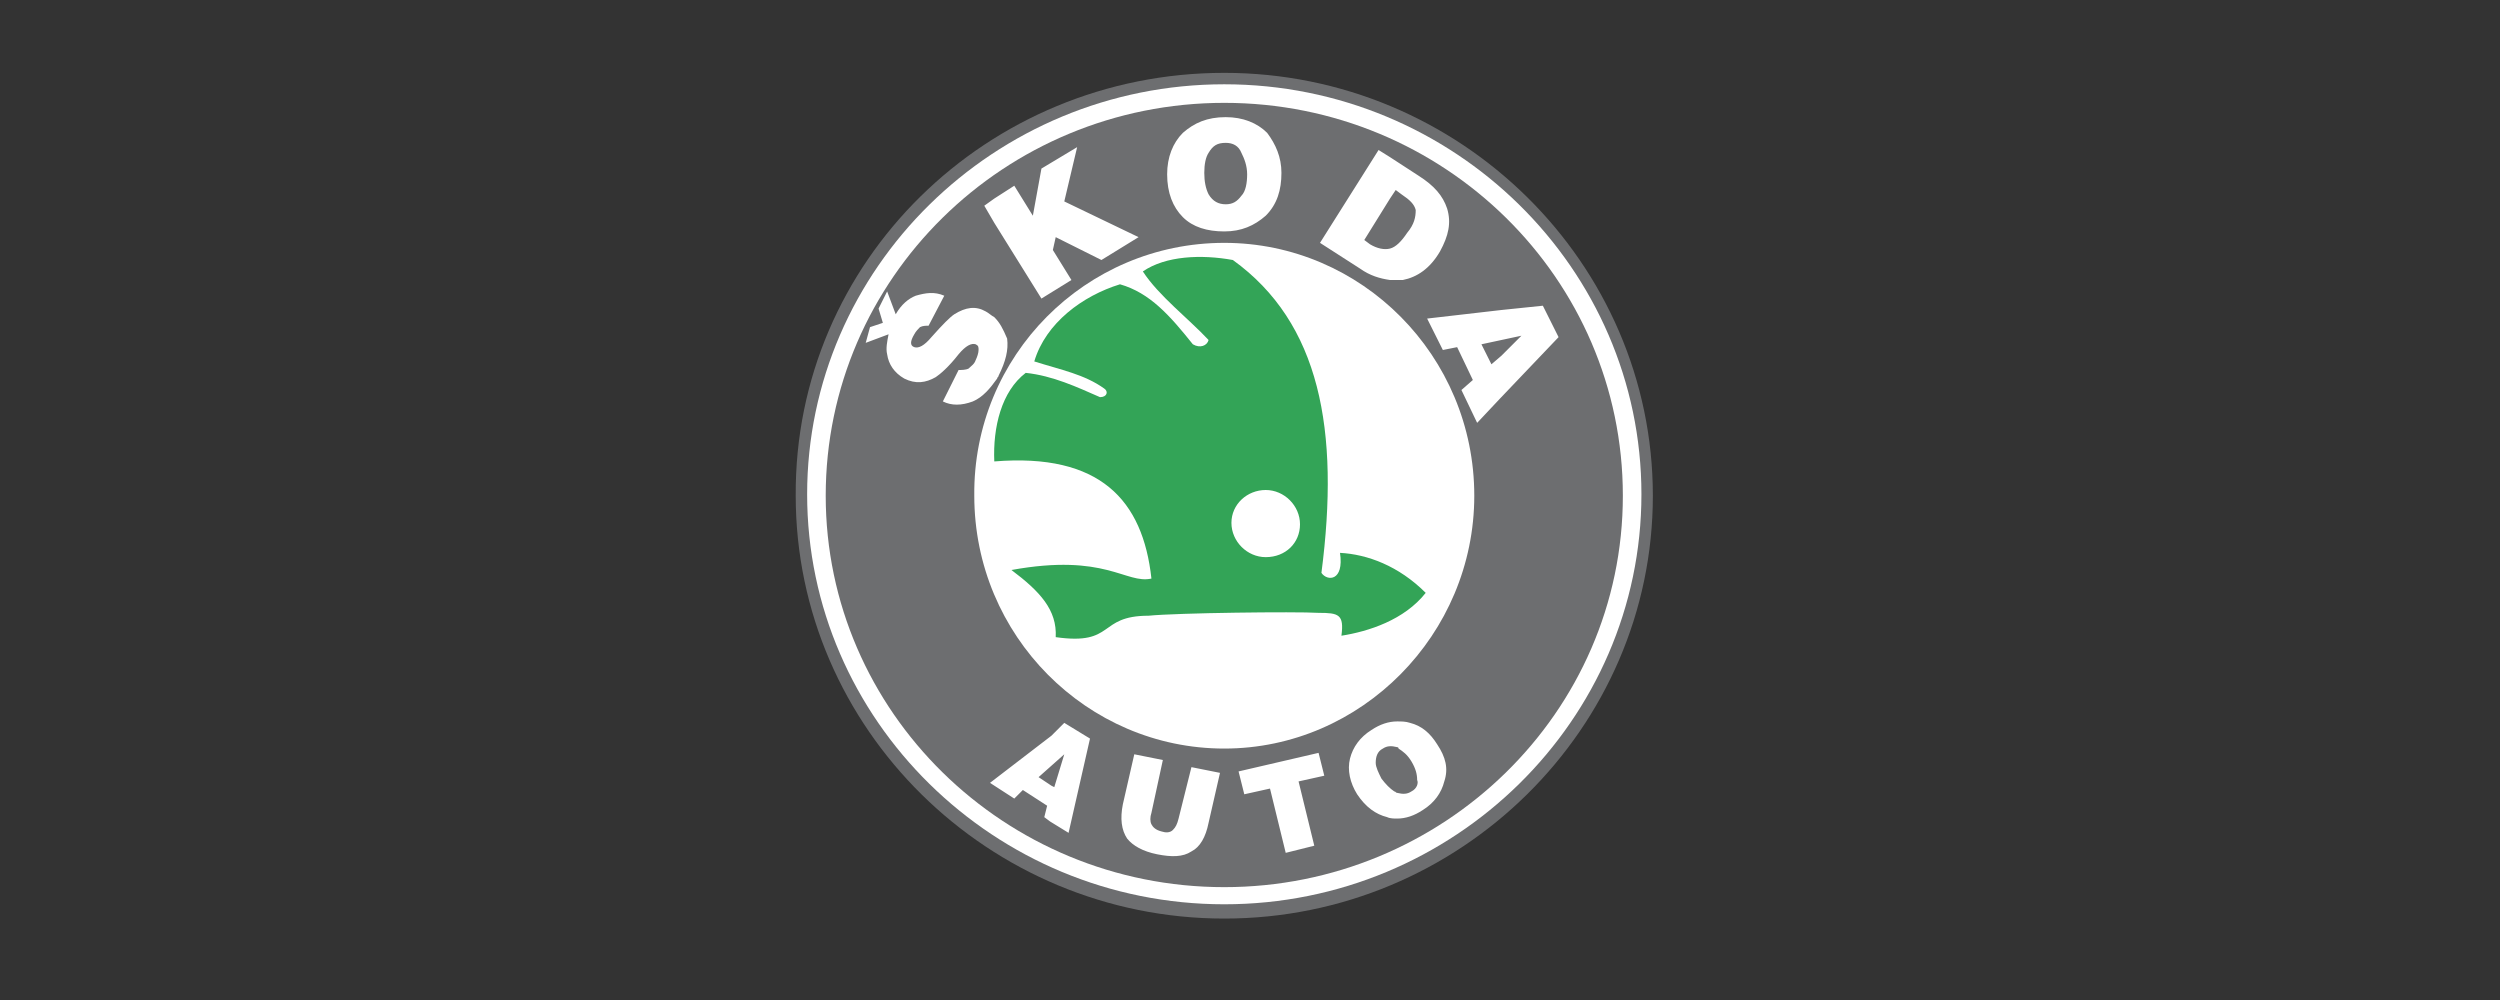 <?xml version="1.0" encoding="utf-8"?>
<!-- Generator: Adobe Illustrator 23.0.4, SVG Export Plug-In . SVG Version: 6.00 Build 0)  -->
<svg version="1.1" id="Layer_1" xmlns="http://www.w3.org/2000/svg" xmlns:xlink="http://www.w3.org/1999/xlink" x="0px" y="0px"
	 viewBox="0 0 175 70" style="enable-background:new 0 0 175 70;" xml:space="preserve">
<rect x="0" y="0" width="175" height="70" fill="#333333" stroke="none"/>
<style type="text/css">
	.st0{fill-rule:evenodd;clip-rule:evenodd;fill:#6D6E70;}
	.st1{fill-rule:evenodd;clip-rule:evenodd;fill:#FFFFFF;}
	.st2{fill-rule:evenodd;clip-rule:evenodd;fill:#33A457;}
</style>
<title>logo_leroy</title>
<g>
	<path class="st0" d="M85.7,5.1c16.5,0,30,13.3,30,29.6c0,16.3-13.5,29.6-30,29.6c-16.5,0-30-13.3-30-29.6
		C55.6,18.3,69.1,5.1,85.7,5.1L85.7,5.1z"/>
	<path class="st1" d="M85.7,5.9c16.1,0,29.2,12.9,29.2,28.7c0,15.8-13.1,28.7-29.2,28.7c-16.1,0-29.2-12.9-29.2-28.7
		C56.5,18.8,69.6,5.9,85.7,5.9L85.7,5.9z"/>
	<path class="st0" d="M85.7,7.2c15.4,0,27.9,12.3,27.9,27.5S101,62.1,85.7,62.1c-15.4,0-27.9-12.3-27.9-27.4
		C57.8,19.5,70.3,7.2,85.7,7.2L85.7,7.2z"/>
	<path class="st1" d="M85.7,17c9.6,0,17.5,7.9,17.5,17.7c0,9.7-7.9,17.7-17.5,17.7s-17.5-7.9-17.5-17.7C68.1,24.9,76,17,85.7,17
		L85.7,17z"/>
	<path class="st2" d="M73.9,44.6c4.2,0.6,2.9-1.5,6.5-1.5c2-0.2,10.3-0.3,11.9-0.2c1.4,0,1.8,0.1,1.6,1.6c1.9-0.3,4.4-1.1,5.9-3
		c-1.9-1.9-4.1-2.7-6-2.8c0.3,2-0.9,2-1.3,1.4c1.3-10-0.1-17.5-6.2-21.9c-2.2-0.4-4.7-0.3-6.3,0.8c1.1,1.7,3.2,3.3,4.6,4.8
		c-0.1,0.4-0.6,0.6-1.1,0.3c-1.6-2-3-3.6-5.1-4.2c-2.6,0.8-5.2,2.7-6,5.4c1.9,0.6,3.5,0.9,4.9,1.9c0.3,0.2,0.2,0.6-0.3,0.6
		c-1.6-0.7-3.3-1.5-5.2-1.7c-1.7,1.3-2.3,3.8-2.2,6.2C77,31.7,80,35,80.6,40.5c-1.8,0.4-3.2-1.8-9.8-0.6
		C72.8,41.4,74,42.7,73.9,44.6L73.9,44.6z"/>
	<path class="st1" d="M88.6,34.3c1.3,0,2.4,1.1,2.4,2.4S90,39,88.6,39c-1.3,0-2.4-1.1-2.4-2.4C86.2,35.3,87.3,34.3,88.6,34.3z
		 M101.3,14.6c-0.3-0.9-0.9-1.6-2-2.3L97.3,11l-0.8-0.5L92.4,17l2.8,1.8c0.7,0.5,1.4,0.7,2.1,0.8c0.3,0,0.6,0,0.9,0
		c1-0.2,1.9-0.8,2.6-2C101.4,16.5,101.6,15.6,101.3,14.6L101.3,14.6z M98.5,16.3c-0.4,0.6-0.8,1-1.2,1.1h0c-0.4,0.1-0.9,0-1.4-0.3
		l-0.4-0.3l1.8-2.9l0.4-0.6l0.4,0.3c0.6,0.4,0.9,0.7,1,1.1C99.1,15.2,99,15.7,98.5,16.3z M69.6,22.2c-0.2-0.1-0.4-0.3-0.6-0.4
		c-0.7-0.4-1.4-0.3-2.2,0.2c-0.3,0.2-0.8,0.7-1.6,1.6c-0.5,0.6-0.9,0.8-1.2,0.7c-0.3-0.1-0.3-0.4,0-0.9c0.1-0.2,0.3-0.4,0.4-0.5
		c0.2-0.1,0.4-0.1,0.6-0.1l1.1-2.1c-0.7-0.3-1.3-0.2-2,0c-0.5,0.2-1,0.6-1.4,1.3l-0.6-1.6l-0.6,1.2l0.3,1l-0.9,0.3L60.6,24l1.6-0.6
		c-0.1,0.5-0.2,1-0.1,1.4c0.1,0.7,0.5,1.3,1.2,1.7c0.8,0.4,1.5,0.3,2.2-0.1c0.3-0.2,0.9-0.7,1.6-1.6c0.5-0.6,0.9-0.8,1.2-0.7
		c0.2,0.1,0.2,0.2,0.2,0.4s-0.1,0.5-0.2,0.7c-0.1,0.3-0.3,0.4-0.5,0.6c-0.2,0.1-0.5,0.1-0.7,0.1l-1.1,2.2c0.6,0.3,1.3,0.3,2.1,0
		c0.7-0.3,1.2-0.9,1.7-1.6c0-0.1,0.1-0.1,0.1-0.2c0.5-1,0.7-1.8,0.6-2.6C70.2,23,70,22.6,69.6,22.2L69.6,22.2z M75.4,10.3l-2.5,1.5
		l-0.6,3.3L71,13l-1.4,0.9l-0.7,0.5l0.7,1.2l3.3,5.3l2.1-1.3l-1.3-2.1l0.2-0.9l3.2,1.6l2.6-1.6l-5.2-2.5L75.4,10.3L75.4,10.3z
		 M85.8,8.2L85.8,8.2c-1.3,0-2.2,0.4-3,1.1c-0.7,0.7-1.1,1.7-1.1,2.9c0,1.3,0.4,2.3,1.1,3c0.7,0.7,1.7,1,2.9,1h0
		c1.2,0,2.1-0.4,2.9-1.1c0.8-0.8,1.1-1.8,1.1-3c0-1.1-0.4-2-1-2.8C88,8.6,87,8.2,85.8,8.2L85.8,8.2z M86.9,13.7
		c-0.3,0.4-0.6,0.6-1.1,0.6h0c-0.5,0-0.9-0.2-1.2-0.7c-0.2-0.4-0.3-0.9-0.3-1.5c0-0.6,0.1-1.1,0.3-1.4c0.3-0.5,0.6-0.7,1.2-0.7h0
		c0.5,0,0.9,0.2,1.1,0.7c0.2,0.4,0.4,0.9,0.4,1.5C87.3,12.8,87.2,13.4,86.9,13.7L86.9,13.7z M108,21.4l-2.9,0.3l-5.2,0.6l1.1,2.2
		l1-0.2l1.1,2.3l-0.8,0.7l1.1,2.3l1.6-1.7l4.1-4.3L108,21.4L108,21.4z M105.1,24.9l-0.7,0.6l-0.7-1.4l1.4-0.3l1.4-0.3L105.1,24.9
		L105.1,24.9z M100.6,52.1c-0.5-0.8-1.1-1.3-1.9-1.5c-0.3-0.1-0.6-0.1-0.9-0.1c-0.6,0-1.2,0.2-1.8,0.6c-0.8,0.5-1.3,1.2-1.5,2
		c-0.2,0.8,0,1.7,0.5,2.5c0.6,0.9,1.3,1.4,2.1,1.6c0.2,0.1,0.5,0.1,0.7,0.1c0.6,0,1.2-0.2,1.8-0.6c0.8-0.5,1.3-1.2,1.5-2
		C101.4,53.8,101.2,53,100.6,52.1L100.6,52.1z M98.8,55.4c-0.3,0.2-0.6,0.2-1,0.1c-0.1,0-0.1-0.1-0.2-0.1c-0.3-0.2-0.6-0.5-0.9-0.9
		c-0.2-0.4-0.4-0.8-0.4-1.1c0-0.4,0.1-0.8,0.5-1c0.3-0.2,0.6-0.2,1-0.1c0,0,0.1,0,0.1,0.1c0.3,0.2,0.6,0.4,0.9,0.9
		c0.3,0.5,0.4,0.9,0.4,1.3C99.3,54.8,99.2,55.2,98.8,55.4L98.8,55.4z M73.6,51.5l-4.3,3.3l1.7,1.1l0.6-0.6l1.7,1.1l-0.2,0.8l0.4,0.3
		l1.3,0.8l1.5-6.6l-1.8-1.1L73.6,51.5L73.6,51.5z M73.8,55.1L73.6,55l-0.9-0.6l0.9-0.8l0.9-0.8L73.8,55.1L73.8,55.1z M92.3,52.7
		L86.7,54l0.4,1.6l1.8-0.4l1.1,4.5l2-0.5l-1.1-4.5l1.8-0.4L92.3,52.7L92.3,52.7z M82.5,57.3c-0.1,0.4-0.2,0.6-0.4,0.8
		c-0.2,0.2-0.5,0.2-0.8,0.1c-0.4-0.1-0.6-0.3-0.7-0.5c-0.1-0.2-0.1-0.5,0-0.8l0.8-3.7l-2-0.4l-0.8,3.5c-0.2,1-0.1,1.8,0.3,2.4
		c0.4,0.5,1.1,0.9,2.1,1.1c1,0.2,1.8,0.2,2.4-0.2c0.6-0.3,1-1,1.2-2l0.8-3.5l-2-0.4L82.5,57.3L82.5,57.3z"/>
</g>
</svg>
